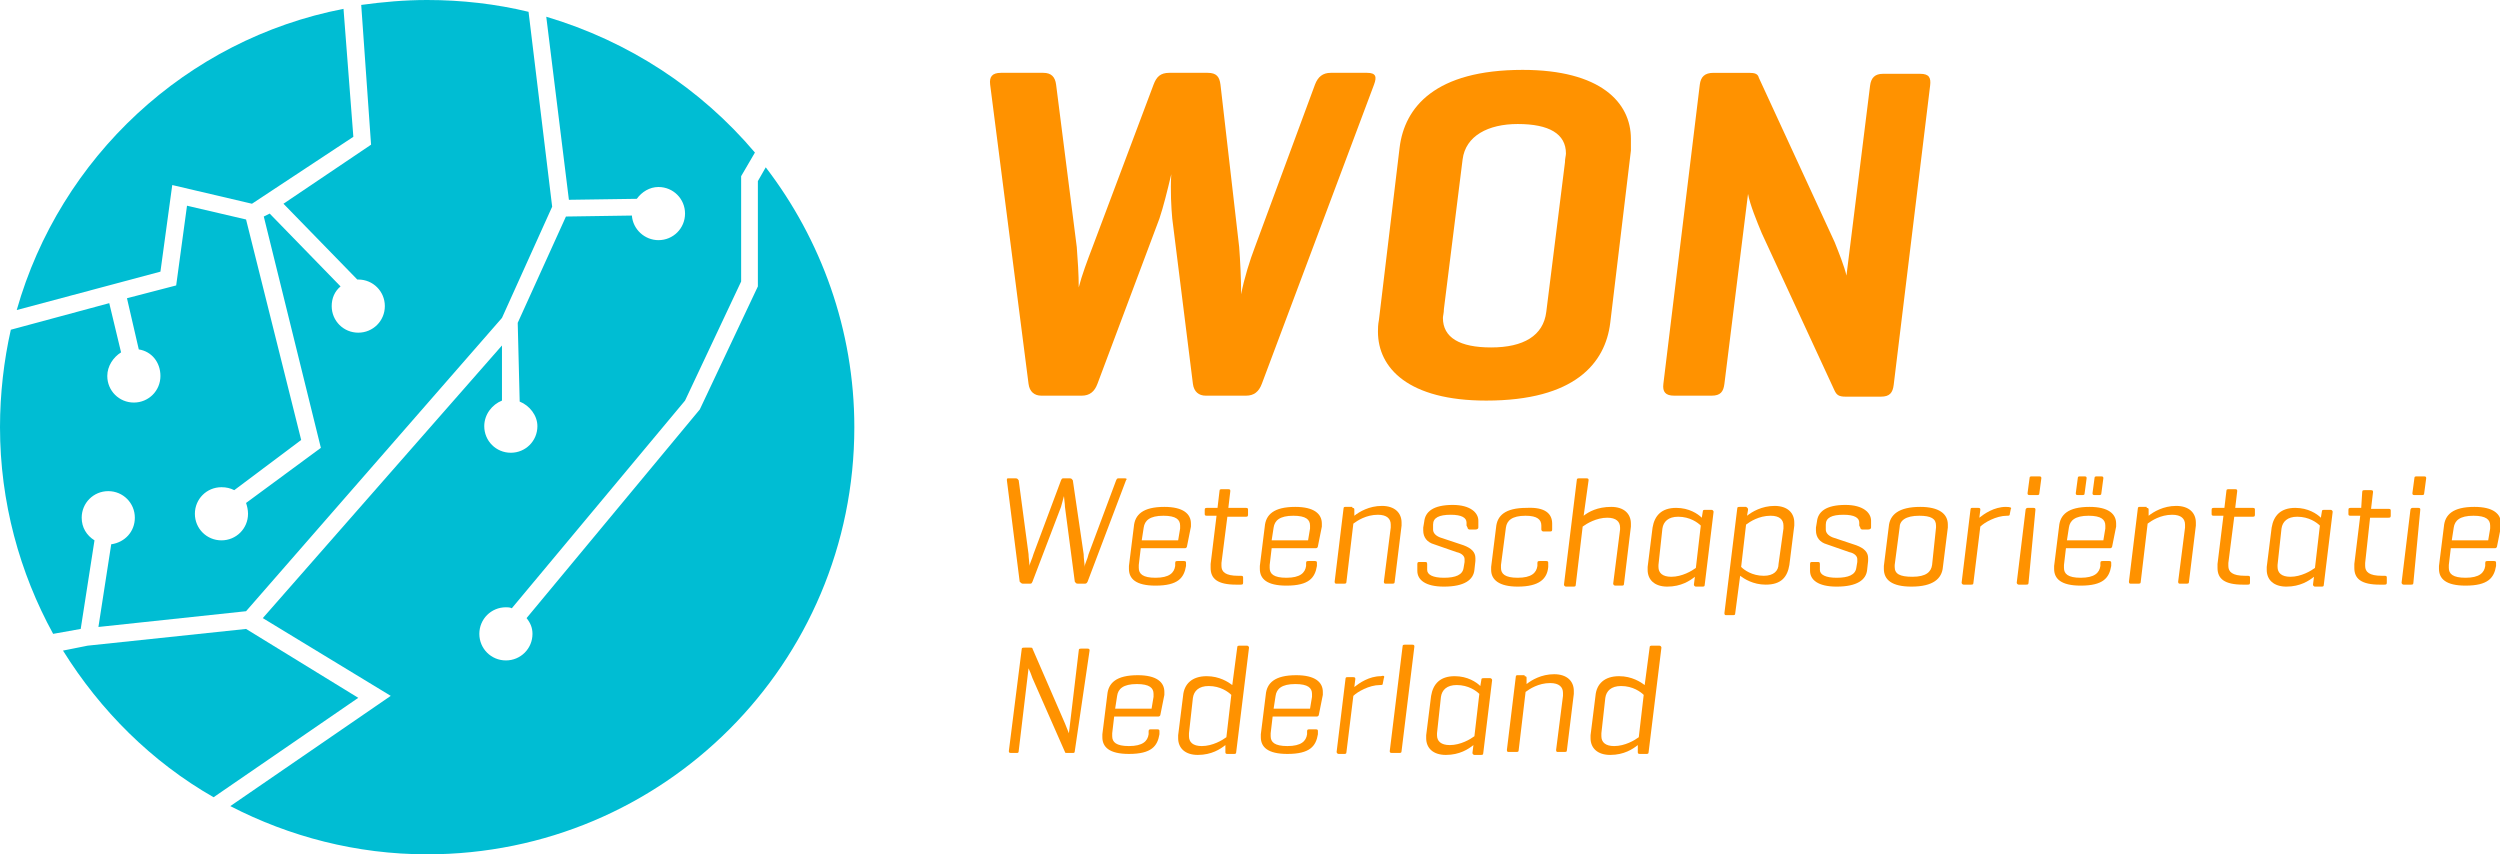 <svg version="1.1" id="Laag_1" xmlns="http://www.w3.org/2000/svg" xmlns:xlink="http://www.w3.org/1999/xlink" x="0px" y="0px"
	 viewBox="0 0 254 86.8" style="enable-background:new 0 0 254 86.8;" xml:space="preserve">
<style type="text/css">
	.st0{fill:#FF9200;}
	.st1{fill:#00BDD3;}
</style>
<path class="st0" d="M125.9,25.1c0.1,1.3,0.2,3.2,0.2,4.8c0.3-1.6,0.9-3.5,1.4-4.8l6.1-16.5c0.3-0.8,0.8-1.2,1.6-1.2h3.7
	c0.9,0,1,0.4,0.7,1.2l-11.4,30.4c-0.3,0.8-0.8,1.2-1.6,1.2h-4.1c-0.7,0-1.2-0.4-1.3-1.2l-2.1-16.8c-0.1-1.1-0.2-2.8-0.1-4.5
	c-0.4,1.7-0.8,3.3-1.2,4.5l-6.3,16.8c-0.3,0.8-0.8,1.2-1.6,1.2h-4.1c-0.7,0-1.2-0.4-1.3-1.2l-3.9-30.4c-0.1-0.8,0.2-1.2,1.1-1.2h4.3
	c0.8,0,1.2,0.4,1.3,1.2l2.1,16.5c0.1,1.3,0.2,2.8,0.2,4.1c0.3-1.2,0.9-2.8,1.4-4.1l6.2-16.5c0.3-0.8,0.7-1.2,1.6-1.2h3.9
	c0.9,0,1.2,0.4,1.3,1.2L125.9,25.1z"/>
<path class="st0" d="M142.2,15c0.5-4.1,3.6-7.9,12.5-7.9c7.9,0,11,3.3,11,7c0,0.3,0,0.8,0,1.2l-2.1,17.5c-0.5,4.1-3.6,7.9-12.6,7.9
	c-7.9,0-11-3.3-11-7c0-0.3,0-0.7,0.1-1.2L142.2,15z M159,16.5c0-0.4,0.1-0.7,0.1-0.9c0-2-1.7-3-4.9-3c-3,0-5.3,1.2-5.6,3.6
	l-1.9,15.2c0,0.4-0.1,0.7-0.1,0.9c0,2,1.7,3,4.9,3c3.3,0,5.3-1.2,5.6-3.6L159,16.5z"/>
<path class="st0" d="M192.4,39.1c-0.1,0.8-0.4,1.2-1.3,1.2h-3.6c-0.7,0-0.9-0.2-1.1-0.6l-7.4-16c-0.5-1.2-1.2-2.9-1.4-4l-2.4,19.3
	c-0.1,0.8-0.4,1.2-1.3,1.2h-3.8c-0.9,0-1.2-0.4-1.1-1.2l3.7-30.4c0.1-0.8,0.5-1.2,1.4-1.2h3.6c0.6,0,0.9,0.1,1,0.5l7.7,16.7
	c0.4,1,1,2.5,1.2,3.4L190,8.7c0.1-0.8,0.5-1.2,1.3-1.2h3.8c0.9,0,1.1,0.4,1,1.2L192.4,39.1z"/>
<g>
	<path class="st1" d="M16.3,27.6l1.2-8.8l8.1,1.9l10.3-6.8l-1-13C18.9,4,6.1,16,1.7,31.5L16.3,27.6z"/>
	<path class="st1" d="M37.7,14.7l-8.9,6l7.5,7.7c0,0,0,0,0.1,0c1.5,0,2.7,1.2,2.7,2.7c0,1.5-1.2,2.7-2.7,2.7c-1.5,0-2.7-1.2-2.7-2.7
		c0-0.8,0.3-1.5,0.9-2l-7.2-7.4L26.8,22l5.8,23.5h0l0,0L25,51.1c0.1,0.3,0.2,0.7,0.2,1.1c0,1.5-1.2,2.7-2.7,2.7
		c-1.5,0-2.7-1.2-2.7-2.7c0-1.5,1.2-2.7,2.7-2.7c0.5,0,0.9,0.1,1.3,0.3l6.8-5.1L25,22.3l-6-1.4L17.9,29l-5,1.3l1.2,5.2
		c1.3,0.2,2.2,1.3,2.2,2.7c0,1.5-1.2,2.7-2.7,2.7c-1.5,0-2.7-1.2-2.7-2.7c0-1,0.6-1.9,1.4-2.4l-1.2-5l-10,2.7C0.4,36.6,0,40,0,43.4
		c0,7.6,2,14.8,5.4,21l2.8-0.5l1.4-9c-0.8-0.5-1.3-1.3-1.3-2.3c0-1.5,1.2-2.7,2.7-2.7c1.5,0,2.7,1.2,2.7,2.7c0,1.4-1,2.5-2.4,2.7
		l-1.3,8.4L25,62.1l26-29.8L56.1,21L53.7,1.2C50.4,0.4,46.9,0,43.4,0c-2.3,0-4.5,0.2-6.7,0.5L37.7,14.7z"/>
	<path class="st1" d="M77.8,17L77,18.4l0,10.7l-5.9,12.5L53.5,62.8c0.4,0.5,0.6,1,0.6,1.6c0,1.5-1.2,2.7-2.7,2.7
		c-1.5,0-2.7-1.2-2.7-2.7c0-1.5,1.2-2.7,2.7-2.7c0.2,0,0.4,0,0.6,0.1l17.6-21.1l5.7-12.1l0-10.7l1.4-2.4C71.2,9,63.9,4.2,55.5,1.7
		l2.3,18.6l6.9-0.1c0.5-0.7,1.3-1.2,2.2-1.2c1.5,0,2.7,1.2,2.7,2.7c0,1.5-1.2,2.7-2.7,2.7c-1.4,0-2.6-1.1-2.7-2.5l-6.7,0.1
		l-4.9,10.8l0.2,8c1,0.4,1.8,1.4,1.8,2.5c0,1.5-1.2,2.7-2.7,2.7c-1.5,0-2.7-1.2-2.7-2.7c0-1.2,0.8-2.2,1.8-2.6L51,35.1L26.7,62.8
		l13,7.9L23.4,81.9c6,3.1,12.8,4.9,20,4.9c24,0,43.4-19.4,43.4-43.4C86.8,33.5,83.4,24.3,77.8,17z"/>
	<path class="st1" d="M36.4,70.9l-11.4-7L8.9,65.6l-2.5,0.5c3.8,6.1,9,11.3,15.3,14.9L36.4,70.9z"/>
</g>
<g>
	<path class="st0" d="M110.1,56.3c0,0.4,0.1,1,0.1,1.3c0-0.3,0.3-0.8,0.4-1.3l2.8-7.5c0.1-0.2,0.1-0.2,0.3-0.2h0.6
		c0.2,0,0.2,0.1,0.1,0.2l-3.9,10.3c-0.1,0.2-0.2,0.2-0.3,0.2h-0.7c-0.2,0-0.2-0.1-0.3-0.2l-1-7.6c0-0.3-0.1-0.9-0.1-1.1
		c-0.1,0.3-0.2,0.8-0.3,1.1l-2.9,7.6c-0.1,0.2-0.1,0.2-0.3,0.2h-0.7c-0.1,0-0.2-0.1-0.3-0.2l-1.3-10.3c0-0.2,0-0.2,0.2-0.2h0.7
		c0.2,0,0.2,0.1,0.3,0.2l1,7.5c0,0.3,0.1,1,0.1,1.2c0-0.2,0.3-0.8,0.4-1.2l2.8-7.5c0.1-0.2,0.1-0.2,0.3-0.2h0.6
		c0.2,0,0.2,0.1,0.3,0.2L110.1,56.3z"/>
	<path class="st0" d="M120.6,55.5c0,0.1-0.1,0.2-0.2,0.2h-4.5l-0.2,1.7c0,0.1,0,0.2,0,0.3c0,0.6,0.4,1,1.7,1c1.4,0,1.9-0.5,2-1.2
		l0-0.3c0-0.2,0.1-0.2,0.3-0.2h0.6c0.2,0,0.2,0.1,0.2,0.2l0,0.3c-0.2,1.2-0.8,2-3.1,2c-2,0-2.7-0.7-2.7-1.7c0-0.1,0-0.2,0-0.3l0.5-4
		c0.1-1.2,0.9-2,3.1-2c1.9,0,2.7,0.7,2.7,1.7c0,0.1,0,0.2,0,0.3L120.6,55.5z M116,54.9h3.7l0.2-1.2c0-0.1,0-0.2,0-0.3
		c0-0.6-0.4-1-1.7-1c-1.4,0-1.9,0.5-2,1.2L116,54.9z"/>
	<path class="st0" d="M124.1,57.2c0,0.1,0,0.2,0,0.3c0,0.6,0.4,1,1.7,1h0.3c0.2,0,0.2,0.1,0.2,0.2l0,0.5c0,0.2-0.1,0.2-0.3,0.2h-0.4
		c-1.9,0-2.6-0.6-2.6-1.7c0-0.1,0-0.3,0-0.4l0.6-4.9h-1c-0.2,0-0.2-0.1-0.2-0.2l0-0.4c0-0.2,0.1-0.2,0.3-0.2l1,0h0l0.2-1.7
		c0-0.2,0.1-0.2,0.3-0.2h0.6c0.2,0,0.2,0.1,0.2,0.2l-0.2,1.7h1.8c0.2,0,0.2,0.1,0.2,0.2l0,0.5c0,0.2-0.1,0.2-0.3,0.2h-1.8
		L124.1,57.2z"/>
	<path class="st0" d="M133.9,55.5c0,0.1-0.1,0.2-0.2,0.2h-4.5l-0.2,1.7c0,0.1,0,0.2,0,0.3c0,0.6,0.4,1,1.7,1c1.4,0,1.9-0.5,2-1.2
		l0-0.3c0-0.2,0.1-0.2,0.3-0.2h0.6c0.2,0,0.2,0.1,0.2,0.2l0,0.3c-0.2,1.2-0.8,2-3.1,2c-2,0-2.7-0.7-2.7-1.7c0-0.1,0-0.2,0-0.3l0.5-4
		c0.1-1.2,0.9-2,3.1-2c1.9,0,2.7,0.7,2.7,1.7c0,0.1,0,0.2,0,0.3L133.9,55.5z M129.2,54.9h3.7l0.2-1.2c0-0.1,0-0.2,0-0.3
		c0-0.6-0.4-1-1.7-1c-1.4,0-1.9,0.5-2,1.2L129.2,54.9z"/>
	<path class="st0" d="M137.4,51.6c0.2,0,0.2,0.1,0.2,0.2l0,0.6c0.5-0.4,1.5-1,2.8-1c1.3,0,2,0.7,2,1.7c0,0.1,0,0.1,0,0.3l-0.7,5.7
		c0,0.2-0.1,0.2-0.3,0.2h-0.6c-0.1,0-0.2,0-0.2-0.2l0.7-5.5c0-0.2,0-0.2,0-0.3c0-0.6-0.4-1-1.3-1c-1.2,0-2.1,0.6-2.5,0.9l-0.7,5.9
		c0,0.2-0.1,0.2-0.3,0.2h-0.7c-0.1,0-0.2,0-0.2-0.2l0.9-7.4c0-0.2,0.1-0.2,0.2-0.2H137.4z"/>
	<path class="st0" d="M149,53.4c0-0.1,0-0.2,0-0.3c0-0.5-0.5-0.8-1.6-0.8c-1.2,0-1.8,0.3-1.8,1l0,0.3c0,0.1,0,0.2,0,0.2
		c0,0.3,0.2,0.6,0.7,0.8l2.4,0.8c0.8,0.3,1.2,0.7,1.2,1.3c0,0.1,0,0.2,0,0.3l-0.1,0.9c-0.1,1-1,1.7-3.1,1.7c-1.9,0-2.7-0.7-2.7-1.6
		c0-0.1,0-0.1,0-0.3l0-0.4c0-0.2,0.1-0.2,0.2-0.2h0.6c0.1,0,0.2,0,0.2,0.2l0,0.3c0,0.1,0,0.3,0,0.3c0,0.5,0.6,0.8,1.7,0.8
		c1.2,0,1.9-0.3,2-1l0.1-0.6c0-0.1,0-0.2,0-0.3c0-0.3-0.3-0.6-0.8-0.7l-2.3-0.8c-0.7-0.2-1.1-0.7-1.1-1.4c0,0,0-0.1,0-0.3l0.1-0.6
		c0.1-1,0.9-1.7,2.9-1.7c1.8,0,2.6,0.8,2.6,1.6c0,0.1,0,0.1,0,0.3l0,0.4c0,0.1-0.1,0.2-0.3,0.2h-0.6c-0.1,0-0.2-0.1-0.2-0.2
		L149,53.4z"/>
	<path class="st0" d="M157.7,53.2c0,0.1,0,0.2,0,0.3l0,0.3c0,0.2-0.1,0.2-0.3,0.2h-0.6c-0.1,0-0.2-0.1-0.2-0.2l0-0.2
		c0,0,0-0.2,0-0.2c0-0.6-0.4-1-1.6-1c-1.4,0-1.9,0.5-2,1.2l-0.5,3.8c0,0.1,0,0.2,0,0.3c0,0.6,0.4,1,1.7,1c1.4,0,1.9-0.5,2-1.2l0-0.3
		c0-0.2,0.1-0.2,0.3-0.2h0.6c0.2,0,0.2,0.1,0.2,0.2l0,0.4c-0.1,1.2-0.9,2-3.1,2c-1.9,0-2.7-0.7-2.7-1.7c0-0.1,0-0.2,0-0.3l0.5-4
		c0.1-1.2,0.9-2,3.1-2C157,51.5,157.7,52.2,157.7,53.2z"/>
	<path class="st0" d="M160.9,52.4c0.5-0.4,1.4-0.9,2.8-0.9c1.3,0,2,0.7,2,1.7c0,0,0,0.1,0,0.3l-0.7,5.8c0,0.2-0.1,0.2-0.3,0.2h-0.6
		c-0.1,0-0.2-0.1-0.2-0.2l0.7-5.5c0-0.1,0-0.2,0-0.2c0-0.6-0.4-1-1.3-1c-1.1,0-2.1,0.6-2.5,0.9l-0.7,5.9c0,0.2-0.1,0.2-0.3,0.2h-0.7
		c-0.1,0-0.2-0.1-0.2-0.2l1.3-10.6c0-0.2,0.1-0.2,0.3-0.2h0.7c0.2,0,0.2,0.1,0.2,0.2L160.9,52.4z"/>
	<path class="st0" d="M172.2,58.6c-0.5,0.4-1.4,1-2.8,1c-1.3,0-2-0.7-2-1.7c0-0.1,0-0.2,0-0.3l0.5-4c0.2-1.2,0.9-2,2.4-2
		c1.3,0,2.2,0.6,2.6,1l0.1-0.6c0-0.2,0.1-0.2,0.3-0.2h0.6c0.1,0,0.2,0.1,0.2,0.2l-0.9,7.4c0,0.2-0.1,0.2-0.3,0.2h-0.6
		c-0.1,0-0.2-0.1-0.2-0.2L172.2,58.6z M168.5,57.4c0,0.1,0,0.2,0,0.2c0,0.6,0.4,1,1.3,1c1.1,0,2.1-0.6,2.5-0.9l0.5-4.3
		c-0.3-0.3-1.1-0.9-2.3-0.9c-1,0-1.5,0.5-1.6,1.2L168.5,57.4z"/>
	<path class="st0" d="M177.6,51.8l-0.1,0.6c0.5-0.4,1.5-1,2.8-1c1.3,0,2,0.7,2,1.7c0,0.1,0,0.2,0,0.3l-0.5,4c-0.2,1.2-0.8,2-2.4,2
		c-1.3,0-2.2-0.6-2.6-0.9l-0.5,3.8c0,0.2-0.1,0.2-0.3,0.2h-0.6c-0.1,0-0.2,0-0.2-0.2l1.3-10.6c0-0.2,0.1-0.2,0.3-0.2h0.6
		C177.6,51.6,177.6,51.7,177.6,51.8z M181.2,53.7c0-0.1,0-0.2,0-0.3c0-0.6-0.4-1-1.3-1c-1.2,0-2.1,0.6-2.5,0.9l-0.5,4.3
		c0.3,0.3,1.1,0.9,2.3,0.9c1,0,1.5-0.5,1.5-1.2L181.2,53.7z"/>
	<path class="st0" d="M188.9,53.4c0-0.1,0-0.2,0-0.3c0-0.5-0.5-0.8-1.6-0.8c-1.2,0-1.8,0.3-1.8,1l0,0.3c0,0.1,0,0.2,0,0.2
		c0,0.3,0.2,0.6,0.7,0.8l2.4,0.8c0.8,0.3,1.2,0.7,1.2,1.3c0,0.1,0,0.2,0,0.3l-0.1,0.9c-0.1,1-1,1.7-3.1,1.7c-1.9,0-2.7-0.7-2.7-1.6
		c0-0.1,0-0.1,0-0.3l0-0.4c0-0.2,0.1-0.2,0.2-0.2h0.6c0.1,0,0.2,0,0.2,0.2l0,0.3c0,0.1,0,0.3,0,0.3c0,0.5,0.6,0.8,1.7,0.8
		c1.2,0,1.9-0.3,2-1l0.1-0.6c0-0.1,0-0.2,0-0.3c0-0.3-0.3-0.6-0.8-0.7l-2.3-0.8c-0.7-0.2-1.1-0.7-1.1-1.4c0,0,0-0.1,0-0.3l0.1-0.6
		c0.1-1,0.9-1.7,2.9-1.7c1.8,0,2.6,0.8,2.6,1.6c0,0.1,0,0.1,0,0.3l0,0.4c0,0.1-0.1,0.2-0.3,0.2h-0.6c-0.1,0-0.2-0.1-0.2-0.2
		L188.9,53.4z"/>
	<path class="st0" d="M191.9,53.5c0.1-1.2,1-2,3.2-2c1.9,0,2.8,0.7,2.8,1.8c0,0.1,0,0.1,0,0.3l-0.5,4c-0.1,1.2-1,2-3.2,2
		c-2,0-2.8-0.7-2.8-1.8c0-0.1,0-0.1,0-0.3L191.9,53.5z M196.7,53.6v-0.2c0-0.7-0.5-1-1.7-1c-1.4,0-2,0.5-2,1.2l-0.5,3.8
		c0,0.1,0,0.2,0,0.2c0,0.7,0.5,1,1.8,1c1.4,0,1.9-0.5,2-1.2L196.7,53.6z"/>
	<path class="st0" d="M204.3,51.7l-0.1,0.5c0,0.2-0.1,0.2-0.3,0.2c-1.1,0-2.3,0.7-2.7,1.1l-0.7,5.7c0,0.2-0.1,0.2-0.3,0.2h-0.7
		c-0.1,0-0.2-0.1-0.2-0.2l0.9-7.4c0-0.2,0.1-0.2,0.2-0.2h0.6c0.2,0,0.2,0.1,0.2,0.2l-0.1,0.8c0.5-0.4,1.5-1.1,2.7-1.1
		C204.3,51.5,204.4,51.6,204.3,51.7z"/>
	<path class="st0" d="M206.1,59.2c0,0.2-0.1,0.2-0.3,0.2h-0.7c-0.1,0-0.2-0.1-0.2-0.2l0.9-7.4c0-0.1,0.1-0.2,0.2-0.2h0.6
		c0.2,0,0.2,0.1,0.2,0.2L206.1,59.2z M207.2,50.1c0,0.2-0.1,0.2-0.3,0.2h-0.7c-0.2,0-0.2-0.1-0.2-0.2l0.2-1.5c0-0.2,0.1-0.2,0.3-0.2
		h0.7c0.2,0,0.2,0.1,0.2,0.2L207.2,50.1z"/>
	<path class="st0" d="M214.6,55.5c0,0.1-0.1,0.2-0.2,0.2h-4.5l-0.2,1.7c0,0.1,0,0.2,0,0.3c0,0.6,0.4,1,1.7,1c1.4,0,1.9-0.5,2-1.2
		l0-0.3c0-0.2,0.1-0.2,0.3-0.2h0.6c0.2,0,0.2,0.1,0.2,0.2l0,0.3c-0.2,1.2-0.8,2-3.1,2c-2,0-2.7-0.7-2.7-1.7c0-0.1,0-0.2,0-0.3l0.5-4
		c0.1-1.2,0.9-2,3.1-2c1.9,0,2.7,0.7,2.7,1.7c0,0.1,0,0.2,0,0.3L214.6,55.5z M210,54.9h3.7l0.2-1.2c0-0.1,0-0.2,0-0.3
		c0-0.6-0.4-1-1.7-1c-1.4,0-1.9,0.5-2,1.2L210,54.9z M211.8,50.1c0,0.2-0.1,0.2-0.3,0.2h-0.4c-0.2,0-0.2-0.1-0.2-0.2l0.2-1.5
		c0-0.2,0.1-0.2,0.3-0.2h0.4c0.2,0,0.2,0.1,0.2,0.2L211.8,50.1z M213.5,50.1c0,0.2-0.1,0.2-0.3,0.2h-0.4c-0.2,0-0.2-0.1-0.2-0.2
		l0.2-1.5c0-0.2,0.1-0.2,0.3-0.2h0.4c0.2,0,0.2,0.1,0.2,0.2L213.5,50.1z"/>
	<path class="st0" d="M218.1,51.6c0.2,0,0.2,0.1,0.2,0.2l0,0.6c0.5-0.4,1.5-1,2.8-1c1.3,0,2,0.7,2,1.7c0,0.1,0,0.1,0,0.3l-0.7,5.7
		c0,0.2-0.1,0.2-0.3,0.2h-0.6c-0.1,0-0.2,0-0.2-0.2l0.7-5.5c0-0.2,0-0.2,0-0.3c0-0.6-0.4-1-1.3-1c-1.2,0-2.1,0.6-2.5,0.9l-0.7,5.9
		c0,0.2-0.1,0.2-0.3,0.2h-0.7c-0.1,0-0.2,0-0.2-0.2l0.9-7.4c0-0.2,0.1-0.2,0.2-0.2H218.1z"/>
	<path class="st0" d="M226.4,57.2c0,0.1,0,0.2,0,0.3c0,0.6,0.4,1,1.7,1h0.3c0.2,0,0.2,0.1,0.2,0.2l0,0.5c0,0.2-0.1,0.2-0.3,0.2h-0.4
		c-1.9,0-2.6-0.6-2.6-1.7c0-0.1,0-0.3,0-0.4l0.6-4.9h-1c-0.2,0-0.2-0.1-0.2-0.2l0-0.4c0-0.2,0.1-0.2,0.3-0.2l1,0h0l0.2-1.7
		c0-0.2,0.1-0.2,0.3-0.2h0.6c0.2,0,0.2,0.1,0.2,0.2l-0.2,1.7h1.8c0.2,0,0.2,0.1,0.2,0.2l0,0.5c0,0.2-0.1,0.2-0.3,0.2H227L226.4,57.2
		z"/>
	<path class="st0" d="M235.1,58.6c-0.5,0.4-1.4,1-2.8,1c-1.3,0-2-0.7-2-1.7c0-0.1,0-0.2,0-0.3l0.5-4c0.2-1.2,0.9-2,2.4-2
		c1.3,0,2.2,0.6,2.6,1l0.1-0.6c0-0.2,0.1-0.2,0.3-0.2h0.6c0.1,0,0.2,0.1,0.2,0.2l-0.9,7.4c0,0.2-0.1,0.2-0.3,0.2h-0.6
		c-0.1,0-0.2-0.1-0.2-0.2L235.1,58.6z M231.4,57.4c0,0.1,0,0.2,0,0.2c0,0.6,0.4,1,1.3,1c1.1,0,2.1-0.6,2.5-0.9l0.5-4.3
		c-0.3-0.3-1.1-0.9-2.3-0.9c-1,0-1.5,0.5-1.6,1.2L231.4,57.4z"/>
	<path class="st0" d="M240.3,57.2c0,0.1,0,0.2,0,0.3c0,0.6,0.4,1,1.7,1h0.3c0.2,0,0.2,0.1,0.2,0.2l0,0.5c0,0.2-0.1,0.2-0.3,0.2h-0.4
		c-1.9,0-2.6-0.6-2.6-1.7c0-0.1,0-0.3,0-0.4l0.6-4.9h-1c-0.2,0-0.2-0.1-0.2-0.2l0-0.4c0-0.2,0.1-0.2,0.3-0.2l1,0h0L240,50
		c0-0.2,0.1-0.2,0.3-0.2h0.6c0.2,0,0.2,0.1,0.2,0.2l-0.2,1.7h1.8c0.2,0,0.2,0.1,0.2,0.2l0,0.5c0,0.2-0.1,0.2-0.3,0.2h-1.8
		L240.3,57.2z"/>
	<path class="st0" d="M245.2,59.2c0,0.2-0.1,0.2-0.3,0.2h-0.7c-0.1,0-0.2-0.1-0.2-0.2l0.9-7.4c0-0.1,0.1-0.2,0.2-0.2h0.6
		c0.2,0,0.2,0.1,0.2,0.2L245.2,59.2z M246.3,50.1c0,0.2-0.1,0.2-0.3,0.2h-0.7c-0.2,0-0.2-0.1-0.2-0.2l0.2-1.5c0-0.2,0.1-0.2,0.3-0.2
		h0.7c0.2,0,0.2,0.1,0.2,0.2L246.3,50.1z"/>
	<path class="st0" d="M253.7,55.5c0,0.1-0.1,0.2-0.2,0.2H249l-0.2,1.7c0,0.1,0,0.2,0,0.3c0,0.6,0.4,1,1.7,1c1.4,0,1.9-0.5,2-1.2
		l0-0.3c0-0.2,0.1-0.2,0.3-0.2h0.6c0.2,0,0.2,0.1,0.2,0.2l0,0.3c-0.2,1.2-0.8,2-3.1,2c-2,0-2.7-0.7-2.7-1.7c0-0.1,0-0.2,0-0.3l0.5-4
		c0.1-1.2,0.9-2,3.1-2c1.9,0,2.7,0.7,2.7,1.7c0,0.1,0,0.2,0,0.3L253.7,55.5z M249.1,54.9h3.7l0.2-1.2c0-0.1,0-0.2,0-0.3
		c0-0.6-0.4-1-1.7-1c-1.4,0-1.9,0.5-2,1.2L249.1,54.9z"/>
	<path class="st0" d="M109.2,76.3c0,0.2-0.1,0.2-0.2,0.2h-0.6c-0.1,0-0.2,0-0.2-0.1l-3.3-7.5c-0.1-0.3-0.3-0.8-0.4-1l-1,8.4
		c0,0.2-0.1,0.2-0.2,0.2h-0.6c-0.2,0-0.2-0.1-0.2-0.2l1.3-10.3c0-0.2,0.1-0.2,0.3-0.2h0.6c0.1,0,0.2,0,0.2,0.1l3.3,7.6
		c0.1,0.2,0.3,0.8,0.4,1l1-8.4c0-0.2,0.1-0.2,0.3-0.2h0.6c0.2,0,0.2,0.1,0.2,0.2L109.2,76.3z"/>
	<path class="st0" d="M117.9,72.6c0,0.1-0.1,0.2-0.2,0.2h-4.5l-0.2,1.7c0,0.1,0,0.2,0,0.3c0,0.6,0.4,1,1.7,1c1.4,0,1.9-0.5,2-1.2
		l0-0.3c0-0.2,0.1-0.2,0.3-0.2h0.6c0.2,0,0.2,0.1,0.2,0.2l0,0.3c-0.2,1.2-0.8,2-3.1,2c-2,0-2.7-0.7-2.7-1.7c0-0.1,0-0.2,0-0.3l0.5-4
		c0.1-1.2,0.9-2,3.1-2c1.9,0,2.7,0.7,2.7,1.7c0,0.1,0,0.2,0,0.3L117.9,72.6z M113.3,72h3.7l0.2-1.2c0-0.1,0-0.2,0-0.3
		c0-0.6-0.4-1-1.7-1c-1.4,0-1.9,0.5-2,1.2L113.3,72z"/>
	<path class="st0" d="M124.5,75.7c-0.5,0.4-1.4,1-2.8,1c-1.3,0-2-0.7-2-1.7c0-0.1,0-0.2,0-0.3l0.5-4c0.1-1.2,0.9-2,2.4-2
		c1.3,0,2.2,0.6,2.6,0.9l0.5-3.8c0-0.2,0.1-0.2,0.3-0.2h0.7c0.1,0,0.2,0.1,0.2,0.2l-1.3,10.6c0,0.2-0.1,0.2-0.3,0.2h-0.6
		c-0.2,0-0.2-0.1-0.2-0.2L124.5,75.7z M120.8,74.5c0,0.1,0,0.2,0,0.3c0,0.6,0.4,1,1.3,1c1.1,0,2.1-0.6,2.5-0.9l0.5-4.3
		c-0.3-0.3-1.1-0.9-2.3-0.9c-1,0-1.5,0.5-1.6,1.2L120.8,74.5z"/>
	<path class="st0" d="M134,72.6c0,0.1-0.1,0.2-0.2,0.2h-4.5l-0.2,1.7c0,0.1,0,0.2,0,0.3c0,0.6,0.4,1,1.7,1c1.4,0,1.9-0.5,2-1.2
		l0-0.3c0-0.2,0.1-0.2,0.3-0.2h0.6c0.2,0,0.2,0.1,0.2,0.2l0,0.3c-0.2,1.2-0.8,2-3.1,2c-2,0-2.7-0.7-2.7-1.7c0-0.1,0-0.2,0-0.3l0.5-4
		c0.1-1.2,0.9-2,3.1-2c1.9,0,2.7,0.7,2.7,1.7c0,0.1,0,0.2,0,0.3L134,72.6z M129.4,72h3.7l0.2-1.2c0-0.1,0-0.2,0-0.3
		c0-0.6-0.4-1-1.7-1c-1.4,0-1.9,0.5-2,1.2L129.4,72z"/>
	<path class="st0" d="M140.6,68.9l-0.1,0.5c0,0.2-0.1,0.2-0.3,0.2c-1.1,0-2.3,0.7-2.7,1.1l-0.7,5.7c0,0.2-0.1,0.2-0.3,0.2H136
		c-0.1,0-0.2-0.1-0.2-0.2l0.9-7.4c0-0.2,0.1-0.2,0.2-0.2h0.6c0.2,0,0.2,0.1,0.2,0.2l-0.1,0.8c0.5-0.4,1.5-1.1,2.7-1.1
		C140.6,68.6,140.7,68.7,140.6,68.9z"/>
	<path class="st0" d="M142.4,76.3c0,0.2-0.1,0.2-0.3,0.2h-0.7c-0.2,0-0.2-0.1-0.2-0.2l1.3-10.6c0-0.2,0.1-0.2,0.3-0.2h0.7
		c0.2,0,0.2,0.1,0.2,0.2L142.4,76.3z"/>
	<path class="st0" d="M149.7,75.7c-0.5,0.4-1.4,1-2.8,1c-1.3,0-2-0.7-2-1.7c0-0.1,0-0.2,0-0.3l0.5-4c0.2-1.2,0.9-2,2.4-2
		c1.3,0,2.2,0.6,2.6,1l0.1-0.6c0-0.2,0.1-0.2,0.3-0.2h0.6c0.1,0,0.2,0.1,0.2,0.2l-0.9,7.4c0,0.2-0.1,0.2-0.3,0.2h-0.6
		c-0.1,0-0.2-0.1-0.2-0.2L149.7,75.7z M146,74.5c0,0.1,0,0.2,0,0.2c0,0.6,0.4,1,1.3,1c1.1,0,2.1-0.6,2.5-0.9l0.5-4.3
		c-0.3-0.3-1.1-0.9-2.3-0.9c-1,0-1.5,0.5-1.6,1.2L146,74.5z"/>
	<path class="st0" d="M154.9,68.7c0.2,0,0.2,0.1,0.2,0.2l0,0.6c0.5-0.4,1.5-1,2.8-1c1.3,0,2,0.7,2,1.7c0,0.1,0,0.1,0,0.3l-0.7,5.7
		c0,0.2-0.1,0.2-0.3,0.2h-0.6c-0.1,0-0.2,0-0.2-0.2l0.7-5.5c0-0.2,0-0.2,0-0.3c0-0.6-0.4-1-1.3-1c-1.2,0-2.1,0.6-2.5,0.9l-0.7,5.9
		c0,0.2-0.1,0.2-0.3,0.2h-0.7c-0.1,0-0.2,0-0.2-0.2l0.9-7.4c0-0.2,0.1-0.2,0.2-0.2H154.9z"/>
	<path class="st0" d="M166.4,75.7c-0.5,0.4-1.4,1-2.8,1c-1.3,0-2-0.7-2-1.7c0-0.1,0-0.2,0-0.3l0.5-4c0.1-1.2,0.9-2,2.4-2
		c1.3,0,2.2,0.6,2.6,0.9l0.5-3.8c0-0.2,0.1-0.2,0.3-0.2h0.7c0.1,0,0.2,0.1,0.2,0.2l-1.3,10.6c0,0.2-0.1,0.2-0.3,0.2h-0.6
		c-0.2,0-0.2-0.1-0.2-0.2L166.4,75.7z M162.7,74.5c0,0.1,0,0.2,0,0.3c0,0.6,0.4,1,1.3,1c1.1,0,2.1-0.6,2.5-0.9l0.5-4.3
		c-0.3-0.3-1.1-0.9-2.3-0.9c-1,0-1.5,0.5-1.6,1.2L162.7,74.5z"/>
</g>
</svg>